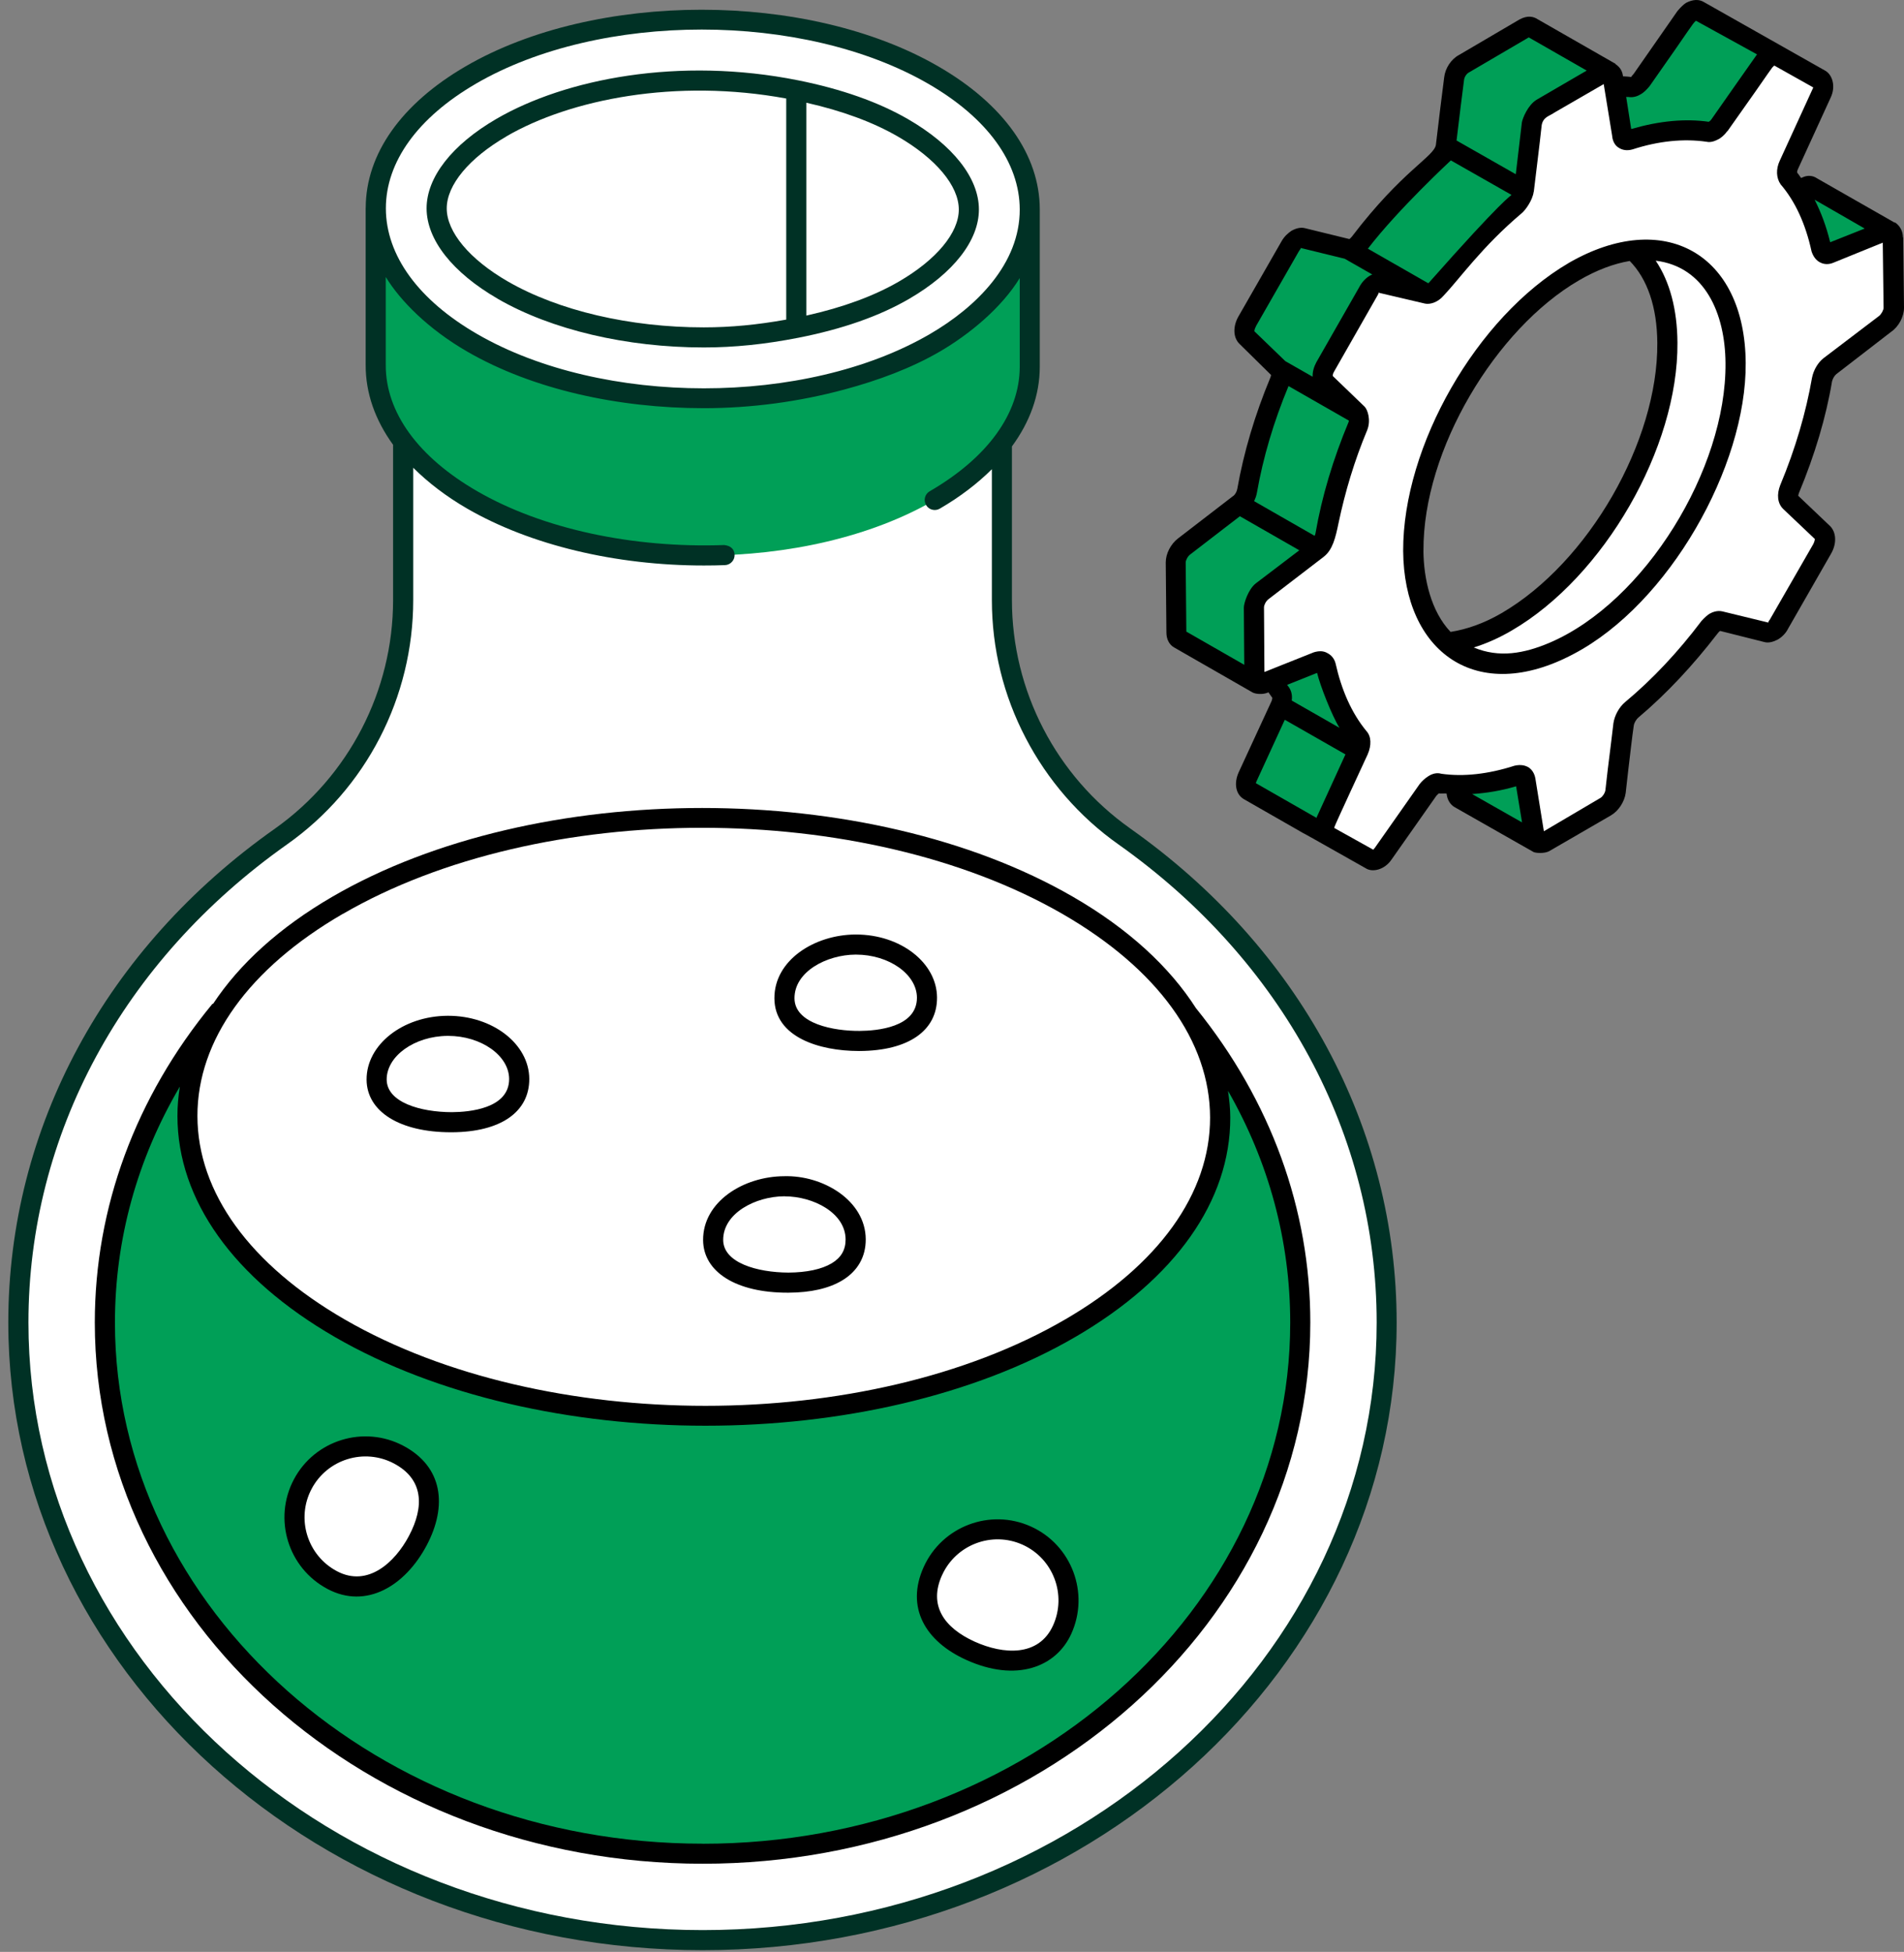 <?xml version="1.0" encoding="UTF-8"?> <svg xmlns="http://www.w3.org/2000/svg" width="159" height="163" viewBox="0 0 159 163" fill="none"><rect x="0" y="0" width="159" height="163" fill="#808080" stroke="none"/> <path d="M93.881 69.851C87.469 65.321 83.674 57.956 83.674 50.107V28.748H33.674V50.111C33.674 57.961 29.878 65.325 23.466 69.855C10.116 79.288 1.545 93.957 1.545 110.441C1.545 138.91 27.107 162.01 58.674 162.01C90.24 162.01 115.802 138.915 115.802 110.441C115.802 93.957 107.232 79.288 93.881 69.855V69.851Z" fill="white"></path> <path d="M18.383 84.385C12.215 91.876 8.765 100.909 8.765 110.437C8.765 134.888 31.152 154.786 58.674 154.786C86.195 154.786 108.583 134.893 108.583 110.437C108.583 100.909 105.132 91.872 98.965 84.385H18.378H18.383Z" fill="#009F57"></path> <path d="M85.991 17.531V30.65C85.977 34.672 83.334 38.686 78.055 41.756C67.421 47.937 50.144 47.937 39.442 41.756C34.055 38.645 31.366 34.568 31.379 30.496V17.377C31.366 21.449 34.059 25.53 39.442 28.637C50.144 34.818 67.421 34.813 78.055 28.637C83.338 25.567 85.982 21.553 85.991 17.531Z" fill="#009F57"></path> <path d="M85.963 17.527C85.987 8.791 73.783 1.676 58.703 1.634C43.624 1.591 31.38 8.639 31.356 17.374C31.331 26.11 43.536 33.225 58.615 33.268C73.694 33.31 85.938 26.262 85.963 17.527Z" fill="white"></path> <path d="M101.861 93.382C101.9 79.59 82.627 68.355 58.815 68.288C35.003 68.222 15.668 79.349 15.629 93.141C15.591 106.933 34.863 118.167 58.676 118.234C82.488 118.3 101.823 107.173 101.861 93.382Z" fill="white"></path> <path d="M99.885 84.209C97.668 80.736 94.217 77.552 89.582 74.877C72.482 65.005 44.752 65.005 27.765 74.877C23.339 77.448 20.002 80.491 17.807 83.81C17.784 83.833 17.739 83.824 17.721 83.851C11.309 91.642 7.917 100.843 7.917 110.443C7.917 135.356 30.681 155.636 58.687 155.636C86.694 155.636 109.422 135.356 109.422 110.443C109.422 100.983 106.116 91.918 99.885 84.205V84.209ZM28.608 76.332C36.871 71.53 47.745 69.127 58.633 69.127C69.521 69.127 80.422 71.53 88.739 76.328C96.67 80.908 101.042 86.944 101.051 93.324C101.06 99.659 96.756 105.649 88.934 110.193C72.409 119.798 45.437 119.798 28.799 110.193C20.868 105.613 16.496 99.577 16.487 93.197C16.478 86.862 20.782 80.872 28.604 76.328L28.608 76.332ZM58.687 153.962C31.624 153.962 9.599 134.422 9.599 110.447C9.599 103.5 11.454 96.802 15.018 90.739C14.891 91.555 14.814 92.376 14.818 93.206C14.827 100.212 19.498 106.76 27.969 111.653C36.517 116.592 47.722 119.059 58.919 119.059C70.115 119.059 81.293 116.592 89.786 111.653C98.148 106.792 102.747 100.285 102.738 93.329C102.738 92.576 102.656 91.832 102.547 91.088C105.966 97.056 107.744 103.636 107.744 110.452C107.744 134.427 85.751 153.967 58.687 153.967V153.962Z" fill="black"></path> <path d="M128.391 70.39L121.865 66.654C121.743 66.586 121.661 66.45 121.634 66.268L120.849 61.407C120.822 61.23 120.754 61.103 120.645 61.035L127.171 64.772C127.293 64.84 127.361 64.962 127.393 65.144L128.159 70.018C128.2 70.195 128.282 70.322 128.395 70.39H128.391Z" fill="#009F57"></path> <path d="M157.735 19.276C157.622 19.244 157.495 19.258 157.368 19.326L152.797 21.162L146.262 17.421L150.833 15.585C151.01 15.503 151.169 15.503 151.296 15.585L157.735 19.276Z" fill="#009F57"></path> <path d="M152.348 21.143L145.813 17.402C145.931 17.47 146.09 17.479 146.262 17.416L152.797 21.157C152.624 21.221 152.47 21.212 152.348 21.143Z" fill="white"></path> <path d="M110.8 69.748L104.275 66.011C103.985 65.848 103.957 65.353 104.18 64.859L106.914 58.914L113.453 62.651L110.719 68.596C110.501 69.104 110.528 69.598 110.8 69.748Z" fill="#009F57"></path> <path d="M103.948 51.531L110.483 55.272C110.592 55.336 110.669 55.449 110.705 55.608C111.249 58.02 112.184 60.02 113.462 61.576C113.639 61.798 113.639 62.211 113.449 62.655L106.914 58.914C107.105 58.469 107.105 58.057 106.928 57.834C105.649 56.284 104.715 54.279 104.171 51.867C104.134 51.708 104.053 51.595 103.948 51.531Z" fill="#009F57"></path> <path d="M129.13 7.902L135.66 11.643C135.769 11.697 135.909 11.725 136.072 11.67C138.449 10.927 140.657 10.704 142.675 11.008C142.784 11.035 142.952 10.981 143.088 10.899C143.283 10.818 143.446 10.65 143.587 10.46L147.314 5.154C147.45 4.932 147.618 4.768 147.813 4.682C148.008 4.546 148.226 4.514 148.366 4.601L152.012 6.646L146.598 3.499L141.836 0.891C141.7 0.81 141.478 0.837 141.256 0.946C141.088 1.054 140.925 1.222 140.757 1.417L137.056 6.723C136.889 6.918 136.725 7.081 136.558 7.163C136.422 7.244 136.254 7.299 136.118 7.272C134.127 6.968 131.919 7.19 129.542 7.934C129.375 7.988 129.239 7.961 129.13 7.906V7.902Z" fill="#009F57"></path> <path d="M115.099 18.346C114.56 18.981 114.034 19.639 113.521 20.305C113.385 20.473 113.217 20.609 113.081 20.718C112.914 20.8 112.75 20.827 112.61 20.8L119.14 24.541C119.276 24.595 119.444 24.541 119.611 24.459C119.779 24.378 119.915 24.21 120.051 24.046C122.042 21.475 124.223 19.131 126.545 17.167C126.93 16.863 127.207 16.365 127.261 15.898L120.731 12.184C120.677 12.623 120.4 13.122 120.015 13.426C119.557 13.807 119.108 14.206 118.664 14.614L115.104 18.342L115.099 18.346Z" fill="#009F57"></path> <path d="M110.02 45.838L105.422 49.366C105.01 49.684 104.724 50.26 104.724 50.713L104.765 56.576C104.778 56.826 104.86 57.003 105.014 57.098L98.475 53.348C98.325 53.266 98.239 53.085 98.239 52.826L98.185 46.963C98.185 46.509 98.475 45.947 98.888 45.63L103.486 42.088L110.025 45.838H110.02Z" fill="#009F57"></path> <path d="M120.736 12.184L127.266 15.898C127.434 14.574 127.765 11.753 127.928 10.316C128.01 9.817 128.341 9.295 128.758 9.046L133.869 6.089C134.091 5.953 134.313 5.953 134.449 6.035L127.919 2.294C127.756 2.185 127.561 2.212 127.311 2.348L122.228 5.332C121.815 5.554 121.484 6.076 121.425 6.574C121.23 8.012 120.899 10.828 120.736 12.184Z" fill="#009F57"></path> <path d="M110.011 45.835L103.477 42.094C103.808 41.849 104.062 41.414 104.139 40.983C104.665 37.963 105.59 34.88 106.851 31.85C107.028 31.429 107.014 31.02 106.823 30.816L113.358 34.558C113.553 34.757 113.562 35.165 113.385 35.592C112.12 38.621 111.2 41.709 110.673 44.724C110.596 45.151 110.342 45.59 110.011 45.835Z" fill="#009F57"></path> <path d="M119.149 24.544L115.317 23.623C115.181 23.583 115.013 23.623 114.836 23.719C114.619 23.841 114.41 24.063 114.26 24.335L110.678 30.571C110.401 31.065 110.361 31.6 110.61 31.836L113.372 34.557L106.833 30.82L104.071 28.099C103.84 27.868 103.867 27.315 104.153 26.82L107.721 20.585C107.871 20.308 108.093 20.105 108.297 19.968C108.474 19.873 108.642 19.832 108.792 19.873L112.61 20.807L119.149 24.544Z" fill="#009F57"></path> <path d="M158.07 19.834C158.07 19.371 157.78 19.135 157.372 19.312L152.783 21.171C152.466 21.289 152.203 21.144 152.116 20.795C151.563 18.414 150.633 16.383 149.359 14.845C149.187 14.614 149.187 14.206 149.386 13.771L152.116 7.821C152.348 7.327 152.289 6.805 151.998 6.66L148.371 4.629C148.226 4.542 148.021 4.57 147.79 4.688C147.618 4.774 147.441 4.951 147.296 5.15L143.577 10.465C143.432 10.669 143.26 10.814 143.115 10.9C142.943 10.986 142.797 11.045 142.652 11.018C140.648 10.728 138.444 10.932 136.091 11.685C135.741 11.771 135.483 11.626 135.451 11.277L134.667 6.397C134.608 5.989 134.231 5.844 133.855 6.08L128.744 9.068C128.336 9.299 127.992 9.821 127.933 10.315C127.76 11.739 127.411 14.555 127.266 15.92C127.207 16.383 126.917 16.877 126.54 17.167C124.219 19.14 122.01 21.493 120.065 24.046C119.92 24.219 119.775 24.364 119.602 24.454C119.457 24.541 119.285 24.599 119.14 24.541L115.335 23.611C115.19 23.584 115.018 23.611 114.841 23.729C114.637 23.847 114.406 24.078 114.26 24.337L110.692 30.576C110.401 31.07 110.374 31.592 110.605 31.855L113.363 34.553C113.567 34.757 113.567 35.161 113.39 35.596C112.111 38.616 111.213 41.695 110.692 44.711C110.605 45.146 110.342 45.582 110.025 45.845L105.409 49.359C105.001 49.676 104.71 50.257 104.71 50.724L104.769 56.56C104.769 57.023 105.059 57.259 105.468 57.082L110.025 55.254C110.374 55.136 110.633 55.282 110.723 55.603C111.245 58.011 112.206 60.016 113.48 61.585C113.653 61.789 113.653 62.192 113.453 62.66L110.723 68.609C110.492 69.103 110.519 69.625 110.841 69.77L114.469 71.802C114.614 71.888 114.845 71.86 115.049 71.743C115.222 71.625 115.367 71.48 115.512 71.28L119.258 65.965C119.403 65.761 119.575 65.616 119.752 65.503C119.897 65.417 120.042 65.385 120.16 65.417C122.164 65.707 124.4 65.503 126.749 64.75C127.098 64.664 127.33 64.809 127.388 65.158L128.173 70.037C128.232 70.446 128.581 70.591 128.985 70.355L134.095 67.367C134.503 67.135 134.848 66.582 134.907 66.12C135.079 64.668 135.401 61.852 135.574 60.514C135.633 60.052 135.923 59.558 136.272 59.267C138.626 57.295 140.802 54.969 142.775 52.388C142.92 52.216 143.065 52.071 143.21 51.98C143.382 51.894 143.528 51.835 143.673 51.862L147.505 52.819C147.65 52.846 147.822 52.792 147.999 52.701C148.203 52.583 148.434 52.352 148.579 52.093L152.148 45.854C152.438 45.359 152.466 44.811 152.234 44.575L149.477 41.877C149.273 41.673 149.273 41.269 149.45 40.834C150.697 37.814 151.627 34.739 152.148 31.687C152.234 31.279 152.465 30.844 152.815 30.585L157.431 27.044C157.839 26.753 158.129 26.173 158.129 25.706L158.07 19.843V19.834ZM131.529 53.594C124.142 57.875 118.079 54.47 118.024 45.994C117.97 37.487 123.924 27.071 131.42 22.681C138.834 18.401 144.87 21.779 144.924 30.309C145.006 38.789 139.025 49.232 131.529 53.594Z" fill="white"></path> <path d="M136.449 20.924C138.177 22.502 139.211 25.118 139.238 28.619C139.31 37.131 133.32 47.56 125.819 51.928C124.042 52.961 122.364 53.533 120.813 53.705C123.303 55.972 127.175 56.122 131.542 53.605C139.043 49.238 145.01 38.804 144.938 30.297C144.888 23.835 141.387 20.334 136.453 20.924" fill="white"></path> <path d="M131.003 21.96C123.307 26.463 117.145 37.256 117.176 46.012C117.24 54.406 123.266 58.954 131.429 54.601C139.338 50.438 145.849 38.988 145.781 30.299C145.713 21.162 138.947 17.375 130.998 21.96H131.003ZM118.872 45.99C118.818 37.559 124.917 27.447 131.851 23.416C133.333 22.549 134.762 22.019 136.095 21.792C137.569 23.293 138.376 25.629 138.399 28.622C138.471 36.857 132.64 46.983 125.398 51.2C123.933 52.053 122.505 52.551 121.135 52.769C119.503 51.055 118.886 48.339 118.868 45.99H118.872ZM129.411 53.671C127.271 54.578 125.198 54.959 123.071 54.07C124.119 53.744 125.18 53.277 126.246 52.651C133.95 48.166 140.154 37.383 140.081 28.613C140.063 25.846 139.442 23.52 138.267 21.77C142.385 22.273 144.067 26.2 144.094 30.322C144.176 39.165 137.369 50.257 129.411 53.671Z" fill="black"></path> <path d="M158.909 19.824C158.909 19.321 158.674 18.886 158.306 18.613C158.261 18.582 158.202 18.586 158.152 18.559C158.147 18.559 158.147 18.55 158.138 18.546L151.726 14.886C151.391 14.65 150.919 14.618 150.516 14.818L150.407 14.863C150.298 14.718 150.194 14.55 150.08 14.414C150.08 14.414 150.048 14.315 150.148 14.111L152.869 8.166C153.341 7.181 152.992 6.234 152.438 5.912C152.098 5.717 141.609 -0.21 142.271 0.162C141.881 -0.07 141.374 -0.06 140.798 0.239C140.58 0.384 140.367 0.583 140.077 0.928L136.431 6.161C136.267 6.352 136.204 6.397 136.254 6.433C136.018 6.397 135.773 6.388 135.533 6.374L135.515 6.256C135.456 5.889 135.234 5.572 134.93 5.372C134.907 5.359 134.907 5.327 134.884 5.313C134.875 5.309 134.862 5.3 134.853 5.295L134.785 5.259C134.785 5.259 134.78 5.254 134.776 5.25C134.776 5.25 134.776 5.25 134.771 5.25L128.386 1.595C128.087 1.4 127.588 1.246 126.89 1.626L121.838 4.592C121.185 4.937 120.682 5.699 120.6 6.465C120.423 7.789 120.115 10.356 119.911 12.079C119.784 13.072 117.113 14.219 112.886 19.77C112.827 19.842 112.755 19.906 112.691 19.965L109.023 19.067C108.674 18.967 108.293 19.026 107.844 19.276C107.594 19.443 107.245 19.734 107.005 20.174L103.436 26.4C102.946 27.234 102.969 28.177 103.49 28.699L106.139 31.306C106.139 31.347 106.139 31.406 106.089 31.524C104.792 34.639 103.862 37.773 103.323 40.834C103.282 41.056 103.141 41.305 102.992 41.414C102.992 41.414 102.992 41.414 102.987 41.419C102.987 41.419 102.983 41.419 102.978 41.419L98.38 44.96C97.763 45.432 97.35 46.235 97.35 46.969L97.405 52.824C97.405 53.39 97.65 53.848 98.062 54.075L104.601 57.825C104.837 57.957 105.413 58.011 105.808 57.862L105.926 57.816C106.039 57.961 106.13 58.125 106.248 58.265C106.248 58.265 106.248 58.388 106.189 58.542C105.975 59.004 103.259 64.886 103.432 64.514C103.023 65.439 103.205 66.351 103.876 66.736C119.43 75.638 100.611 64.886 114.038 72.5C114.601 72.876 115.63 72.645 116.219 71.76L119.947 66.455C120.015 66.387 120.083 66.319 120.147 66.255C120.36 66.283 120.586 66.246 120.799 66.264L120.818 66.387C120.886 66.822 121.121 67.194 121.457 67.394C122.255 67.847 128.431 71.362 128.073 71.153C128.236 71.234 129.003 71.307 129.415 71.053L134.517 68.097C135.156 67.729 135.66 66.954 135.76 66.215L135.959 64.437C136.127 63.058 136.295 61.517 136.431 60.61C136.462 60.374 136.63 60.075 136.834 59.907C139.183 57.925 141.401 55.54 143.414 52.923C143.514 52.787 143.582 52.724 143.65 52.688L147.378 53.626C147.681 53.694 148.017 53.626 148.421 53.427C148.788 53.227 149.128 52.892 149.327 52.488L152.887 46.275C153.391 45.436 153.359 44.498 152.855 43.958L150.171 41.405C150.171 41.405 150.171 41.305 150.239 41.138C151.549 37.981 152.488 34.857 152.992 31.837C153.06 31.601 153.191 31.365 153.359 31.234L157.925 27.71C158.565 27.275 159 26.436 159 25.697L158.932 19.82L158.909 19.824ZM155.717 19.085L152.855 20.223L152.828 20.205C152.511 18.895 152.066 17.72 151.536 16.677L155.717 19.085ZM135.955 8.093C136.286 8.156 136.653 8.084 136.939 7.912C137.251 7.757 137.496 7.499 137.75 7.2C141.405 2.012 141.274 2.053 141.623 1.731C141.963 1.917 147.065 4.728 146.725 4.542C146.48 4.878 143.206 9.553 142.911 9.975C142.847 10.066 142.793 10.111 142.698 10.17C140.73 9.889 138.585 10.097 136.313 10.75C136.281 10.759 136.249 10.759 136.218 10.768L135.8 8.093C135.855 8.093 135.909 8.093 135.959 8.102L135.955 8.093ZM122.26 6.674C122.287 6.429 122.473 6.157 122.65 6.061L127.665 3.123L132.504 5.894C132.168 6.089 127.987 8.524 128.323 8.329C127.597 8.764 127.148 9.875 127.089 10.224C126.98 11.163 126.749 13.077 126.581 14.55L121.634 11.734C121.852 9.934 122.11 7.789 122.26 6.674ZM121.158 13.394L126.228 16.278C126.187 16.333 125.565 16.555 119.335 23.597C119.317 23.615 119.289 23.642 119.267 23.652L114.229 20.767C116.764 17.462 121.149 13.408 121.153 13.399L121.158 13.394ZM104.878 27.248L108.456 21.003C108.547 20.84 108.687 20.731 108.592 20.7L112.297 21.607L114.596 22.922C114.542 22.944 114.483 22.971 114.424 23.003C114.07 23.203 113.748 23.538 113.535 23.933C113.168 24.577 114.873 21.593 109.925 30.254C109.717 30.644 109.603 31.048 109.617 31.429C109.617 31.438 109.608 31.447 109.608 31.456L107.336 30.159L104.756 27.669C104.747 27.624 104.769 27.456 104.883 27.257L104.878 27.248ZM107.603 32.24L112.642 35.124C112.632 35.174 112.642 35.202 112.605 35.274C111.331 38.331 110.388 41.45 109.853 44.543C109.844 44.616 109.807 44.679 109.785 44.747C109.449 44.557 104.393 41.659 104.728 41.849C104.837 41.623 104.923 41.382 104.964 41.138C105.477 38.213 106.361 35.22 107.603 32.24ZM99.069 52.737L99.015 46.974C99.015 46.792 99.173 46.47 99.386 46.307L103.54 43.11C103.876 43.301 108.837 46.144 108.501 45.953L108.474 45.976L104.878 48.711C104.23 49.214 103.871 50.388 103.871 50.733V50.751C103.871 50.751 103.871 50.751 103.871 50.756C103.871 51.096 103.908 55.857 103.908 55.517L99.065 52.742L99.069 52.737ZM109.989 56.193C110.225 57.204 111.227 59.775 111.862 60.782L107.871 58.501C107.934 58.034 107.835 57.635 107.567 57.299C107.54 57.263 107.513 57.227 107.486 57.191L109.984 56.193H109.989ZM104.942 65.217L107.291 60.106L112.356 62.999L109.952 68.251C109.952 68.251 109.952 68.255 109.952 68.26V68.273C109.952 68.273 109.939 68.291 109.934 68.296L104.878 65.403C104.887 65.353 104.905 65.29 104.937 65.222L104.942 65.217ZM126.608 65.661L127.103 68.677L122.935 66.31C124.133 66.228 125.357 66.033 126.608 65.661ZM156.928 26.377L152.293 29.901C151.822 30.268 151.454 30.875 151.318 31.547C150.815 34.435 149.94 37.455 148.665 40.512C148.362 41.283 148.43 42.022 148.901 42.493L151.554 45.01C151.554 45.078 151.522 45.246 151.418 45.446L147.826 51.69C147.758 51.826 147.627 51.926 147.69 51.994L143.831 51.055C143.396 50.955 142.992 51.123 142.757 51.255C142.557 51.391 142.353 51.558 142.086 51.858C140.14 54.442 137.991 56.728 135.741 58.605C135.206 59.041 134.834 59.748 134.735 60.383C134.635 61.29 134.431 62.868 134.263 64.242L134.064 65.988C134.032 66.224 133.828 66.523 133.66 66.627L128.926 69.416L128.218 65.017C128.15 64.614 127.951 64.278 127.647 64.079C127.411 63.943 127.044 63.811 126.472 63.943C124.291 64.645 122.21 64.881 120.36 64.614C120.024 64.514 119.652 64.582 119.285 64.813C118.981 65.013 118.75 65.217 118.546 65.484L114.818 70.79C114.75 70.858 114.718 70.926 114.682 70.958L111.426 69.144C111.426 69.112 111.44 69.085 111.44 69.053C111.499 68.84 114.12 63.199 114.211 62.999C114.546 62.228 114.514 61.489 114.111 61.054C112.868 59.544 112.029 57.63 111.526 55.381C111.426 55.014 111.19 54.71 110.855 54.542C110.519 54.343 110.147 54.343 109.712 54.474L105.59 56.116L105.554 50.715C105.554 50.533 105.712 50.202 105.926 50.039L108.016 48.434L110.528 46.507L110.556 46.484C111.29 45.904 111.526 44.906 111.78 43.677C112.329 41.065 113.104 38.471 114.179 35.904C114.496 35.088 114.215 34.213 113.952 33.955L111.295 31.397C111.295 31.361 111.295 31.197 111.426 30.998L114.986 24.754C115.004 24.713 115.022 24.686 115.045 24.649C115.095 24.568 115.122 24.509 115.113 24.472C115.113 24.463 115.122 24.45 115.113 24.441C115.458 24.522 119.344 25.434 118.999 25.352C119.407 25.438 120.047 25.27 120.541 24.704C121.911 23.262 123.738 20.627 127.053 17.825C127.388 17.561 127.983 16.713 128.073 16.029C128.073 16.02 128.082 16.011 128.087 15.997C128.159 15.398 128.268 14.492 128.382 13.557C128.518 12.451 128.654 11.29 128.744 10.451C128.867 9.739 129.452 9.671 129.787 9.413L133.923 7.023L134.626 11.331C134.658 11.734 134.825 12.102 135.129 12.306C135.465 12.541 135.868 12.61 136.34 12.473C138.521 11.766 140.603 11.567 142.485 11.834C142.92 11.934 143.292 11.734 143.559 11.598C143.713 11.503 143.986 11.308 144.212 10.986C144.23 10.968 144.253 10.959 144.271 10.936C148.402 5.114 147.822 5.794 148.171 5.476L151.418 7.299C151.418 7.331 151.386 7.399 151.35 7.467L148.629 13.412C148.294 14.12 148.325 14.854 148.697 15.394C149.908 16.804 150.779 18.686 151.282 21.003C151.418 21.407 151.649 21.742 151.989 21.91C152.293 22.078 152.697 22.11 153.096 21.942L157.227 20.264L157.295 25.706C157.295 25.874 157.127 26.209 156.928 26.377Z" fill="black"></path> <path d="M58.597 6.721C52.284 6.721 46.185 8.158 41.873 10.666C38.431 12.666 36.463 15.119 36.467 17.404C36.467 19.717 38.481 22.202 41.986 24.229C46.335 26.741 52.457 28.179 58.773 28.179C61.435 28.179 64.029 27.871 66.496 27.386V7.541C63.975 7.038 61.318 6.721 58.597 6.721Z" fill="white"></path> <path d="M75.389 10.67C72.913 9.242 69.834 8.208 66.496 7.541V27.39C69.879 26.727 73.004 25.684 75.502 24.238C78.944 22.238 80.912 19.785 80.907 17.499C80.907 15.187 78.894 12.701 75.389 10.675V10.67Z" fill="white"></path> <path d="M94.376 69.177C88.199 64.81 84.504 57.695 84.504 50.104V37.28C86.014 35.221 86.825 32.976 86.83 30.645V17.526C86.83 17.526 86.83 17.526 86.83 17.522C86.83 17.508 86.83 17.499 86.83 17.486C86.825 12.937 83.81 8.693 78.345 5.537C67.435 -0.762 49.731 -0.762 38.889 5.537C33.515 8.661 30.554 12.851 30.54 17.354C30.54 17.359 30.536 17.363 30.536 17.368V30.487C30.531 32.822 31.325 35.071 32.826 37.144V50.104C32.826 57.69 29.13 64.81 22.99 69.177C8.819 79.149 0.693 94.191 0.693 110.443C0.693 139.32 26.713 162.855 58.678 162.855C90.644 162.855 116.632 139.316 116.632 110.443C116.632 94.191 108.506 79.149 94.371 69.177H94.376ZM39.737 6.992C50.126 0.956 67.068 0.966 77.511 6.992C82.436 9.835 85.147 13.563 85.157 17.49C85.166 21.993 81.61 25.598 77.638 27.906C67.258 33.938 50.312 33.933 39.868 27.906C34.944 25.063 32.232 21.335 32.223 17.409C32.218 13.513 34.889 9.813 39.741 6.992H39.737ZM58.683 161.177C27.625 161.177 2.375 138.413 2.375 110.443C2.375 94.762 10.234 80.224 23.965 70.519C30.581 65.853 34.508 58.23 34.508 50.104V39.062C35.751 40.295 37.243 41.447 39.02 42.476C44.299 45.524 51.423 47.224 58.783 47.224C59.368 47.224 59.953 47.215 60.538 47.193C61 47.174 61.363 46.784 61.345 46.322C61.327 45.859 61.014 45.569 60.474 45.515C52.81 45.787 45.287 44.159 39.859 41.025C34.916 38.173 32.205 34.432 32.214 30.491V23.131C33.429 25.122 35.76 27.48 39.02 29.362C44.475 32.514 51.627 34.087 58.773 34.087C62.791 34.087 66.773 33.534 70.482 32.536C73.366 31.761 76.105 30.741 78.477 29.362C80.971 27.911 83.642 25.698 85.157 23.222V30.645C85.143 34.532 82.477 38.218 77.638 41.025C77.234 41.257 77.098 41.774 77.334 42.173C77.565 42.576 78.082 42.708 78.481 42.476C80.191 41.483 81.629 40.372 82.83 39.184V50.104C82.83 54.167 83.805 58.094 85.651 61.622C87.465 65.114 90.118 68.202 93.405 70.519C107.105 80.224 114.963 94.762 114.963 110.443C114.963 138.413 89.714 161.177 58.687 161.177H58.683Z" fill="#003125"></path> <path d="M41.564 24.952C46.04 27.537 52.312 29.015 58.773 29.015C61.304 29.015 63.88 28.753 66.655 28.208C66.655 28.208 66.655 28.208 66.659 28.208C70.337 27.487 73.453 26.395 75.919 24.957C79.624 22.803 81.751 20.082 81.746 17.488C81.746 14.867 79.579 12.115 75.806 9.938C73.348 8.519 70.274 7.435 66.659 6.709C56.701 4.714 47.215 6.578 41.451 9.929C37.746 12.083 35.624 14.804 35.624 17.398C35.624 20.019 37.791 22.767 41.564 24.948V24.952ZM80.069 17.493C80.069 19.443 78.205 21.687 75.076 23.506C72.99 24.717 70.391 25.673 67.335 26.354V8.578C70.332 9.253 72.899 10.201 74.967 11.394C78.159 13.239 80.064 15.516 80.069 17.493ZM42.294 11.384C47.618 8.292 56.447 6.528 65.657 8.228V26.689C63.249 27.125 60.991 27.338 58.773 27.338C52.597 27.338 46.63 25.941 42.403 23.501C39.211 21.656 37.306 19.375 37.306 17.402C37.306 15.452 39.17 13.203 42.294 11.389V11.384Z" fill="#003125"></path> <path d="M43.355 90.09C43.369 92.548 41.02 93.695 37.746 93.713C34.467 93.731 31.47 92.616 31.456 90.158C31.443 87.7 34.105 85.682 37.383 85.664C40.662 85.646 43.346 87.632 43.36 90.09H43.355Z" fill="white"></path> <path d="M37.66 94.553C33.393 94.553 30.631 92.835 30.613 90.163C30.595 87.243 33.628 84.849 37.374 84.826H37.424C41.147 84.826 44.181 87.18 44.199 90.087C44.212 92.862 41.804 94.531 37.751 94.553H37.66ZM37.419 86.504H37.383C34.612 86.522 32.282 88.191 32.291 90.154C32.304 92.055 35.111 92.871 37.737 92.875C39.179 92.866 42.526 92.581 42.517 90.096C42.503 88.141 40.177 86.504 37.419 86.504Z" fill="black"></path> <path d="M71.457 103.487C71.471 105.944 69.122 107.092 65.848 107.11C62.569 107.128 59.572 106.012 59.558 103.555C59.544 101.097 62.206 99.079 65.485 99.061C68.763 99.043 71.448 101.029 71.462 103.487H71.457Z" fill="white"></path> <path d="M65.752 107.949C61.49 107.949 58.733 106.23 58.715 103.559C58.696 100.344 62.093 98.24 65.476 98.222C68.745 98.127 72.278 100.262 72.296 103.482C72.305 104.96 71.62 106.153 70.319 106.933C69.212 107.595 67.707 107.94 65.852 107.949H65.757H65.752ZM65.53 99.9H65.485C63.095 99.913 60.383 101.305 60.392 103.55C60.406 105.45 63.218 106.257 65.839 106.271C67.367 106.262 68.618 105.994 69.453 105.496C70.242 105.024 70.618 104.371 70.614 103.496C70.6 101.278 67.911 99.904 65.526 99.904L65.53 99.9Z" fill="black"></path> <path d="M77.407 83.299C77.42 85.757 75.071 86.904 71.797 86.922C68.519 86.94 65.521 85.825 65.507 83.367C65.494 80.909 68.156 78.891 71.434 78.873C74.713 78.855 77.398 80.841 77.411 83.299H77.407Z" fill="white"></path> <path d="M71.72 87.766C68.405 87.766 64.687 86.601 64.669 83.376C64.65 80.161 68.043 78.057 71.43 78.039H71.48C75.203 78.039 78.232 80.393 78.25 83.299C78.264 86.075 75.856 87.743 71.802 87.766H71.72ZM71.475 79.717H71.439C69.04 79.731 66.337 81.132 66.347 83.367C66.36 85.503 69.648 86.106 71.793 86.088C73.235 86.079 76.581 85.793 76.572 83.308C76.559 81.354 74.232 79.717 71.48 79.717H71.475Z" fill="black"></path> <path d="M77.906 131.195C76.559 134.17 78.073 136.51 81.048 137.857C84.023 139.203 87.356 139.058 88.703 136.084C90.049 133.109 88.721 129.585 85.751 128.243C82.776 126.896 79.252 128.225 77.906 131.2V131.195Z" fill="white"></path> <path d="M80.699 138.618C77.275 137.072 75.606 134.238 77.139 130.85C78.672 127.463 82.681 125.935 86.091 127.476C89.492 129.014 91.002 133.036 89.465 136.428C88.19 139.24 84.848 140.496 80.699 138.618ZM78.667 131.54C77.525 134.065 78.835 135.929 81.393 137.09C83.773 138.165 86.744 138.378 87.941 135.734C89.097 133.177 87.954 130.157 85.406 129C82.83 127.835 79.819 129 78.672 131.535L78.667 131.54Z" fill="black"></path> <path d="M33.297 121.479C36.181 123.008 36.413 125.787 34.885 128.671C33.356 131.556 30.626 133.483 27.742 131.95C24.858 130.422 23.756 126.821 25.285 123.937C26.813 121.053 30.413 119.951 33.297 121.479Z" fill="white"></path> <path d="M27.348 132.69C24.051 130.944 22.795 126.84 24.541 123.543C26.287 120.246 30.391 118.99 33.687 120.736C36.98 122.482 37.383 125.747 35.624 129.062C33.837 132.427 30.586 134.413 27.348 132.69ZM26.024 124.328C24.709 126.804 25.656 129.892 28.137 131.207C30.708 132.572 32.975 130.477 34.145 128.273C35.456 125.806 35.361 123.521 32.903 122.215C30.431 120.904 27.343 121.843 26.024 124.328Z" fill="black"></path> </svg> 